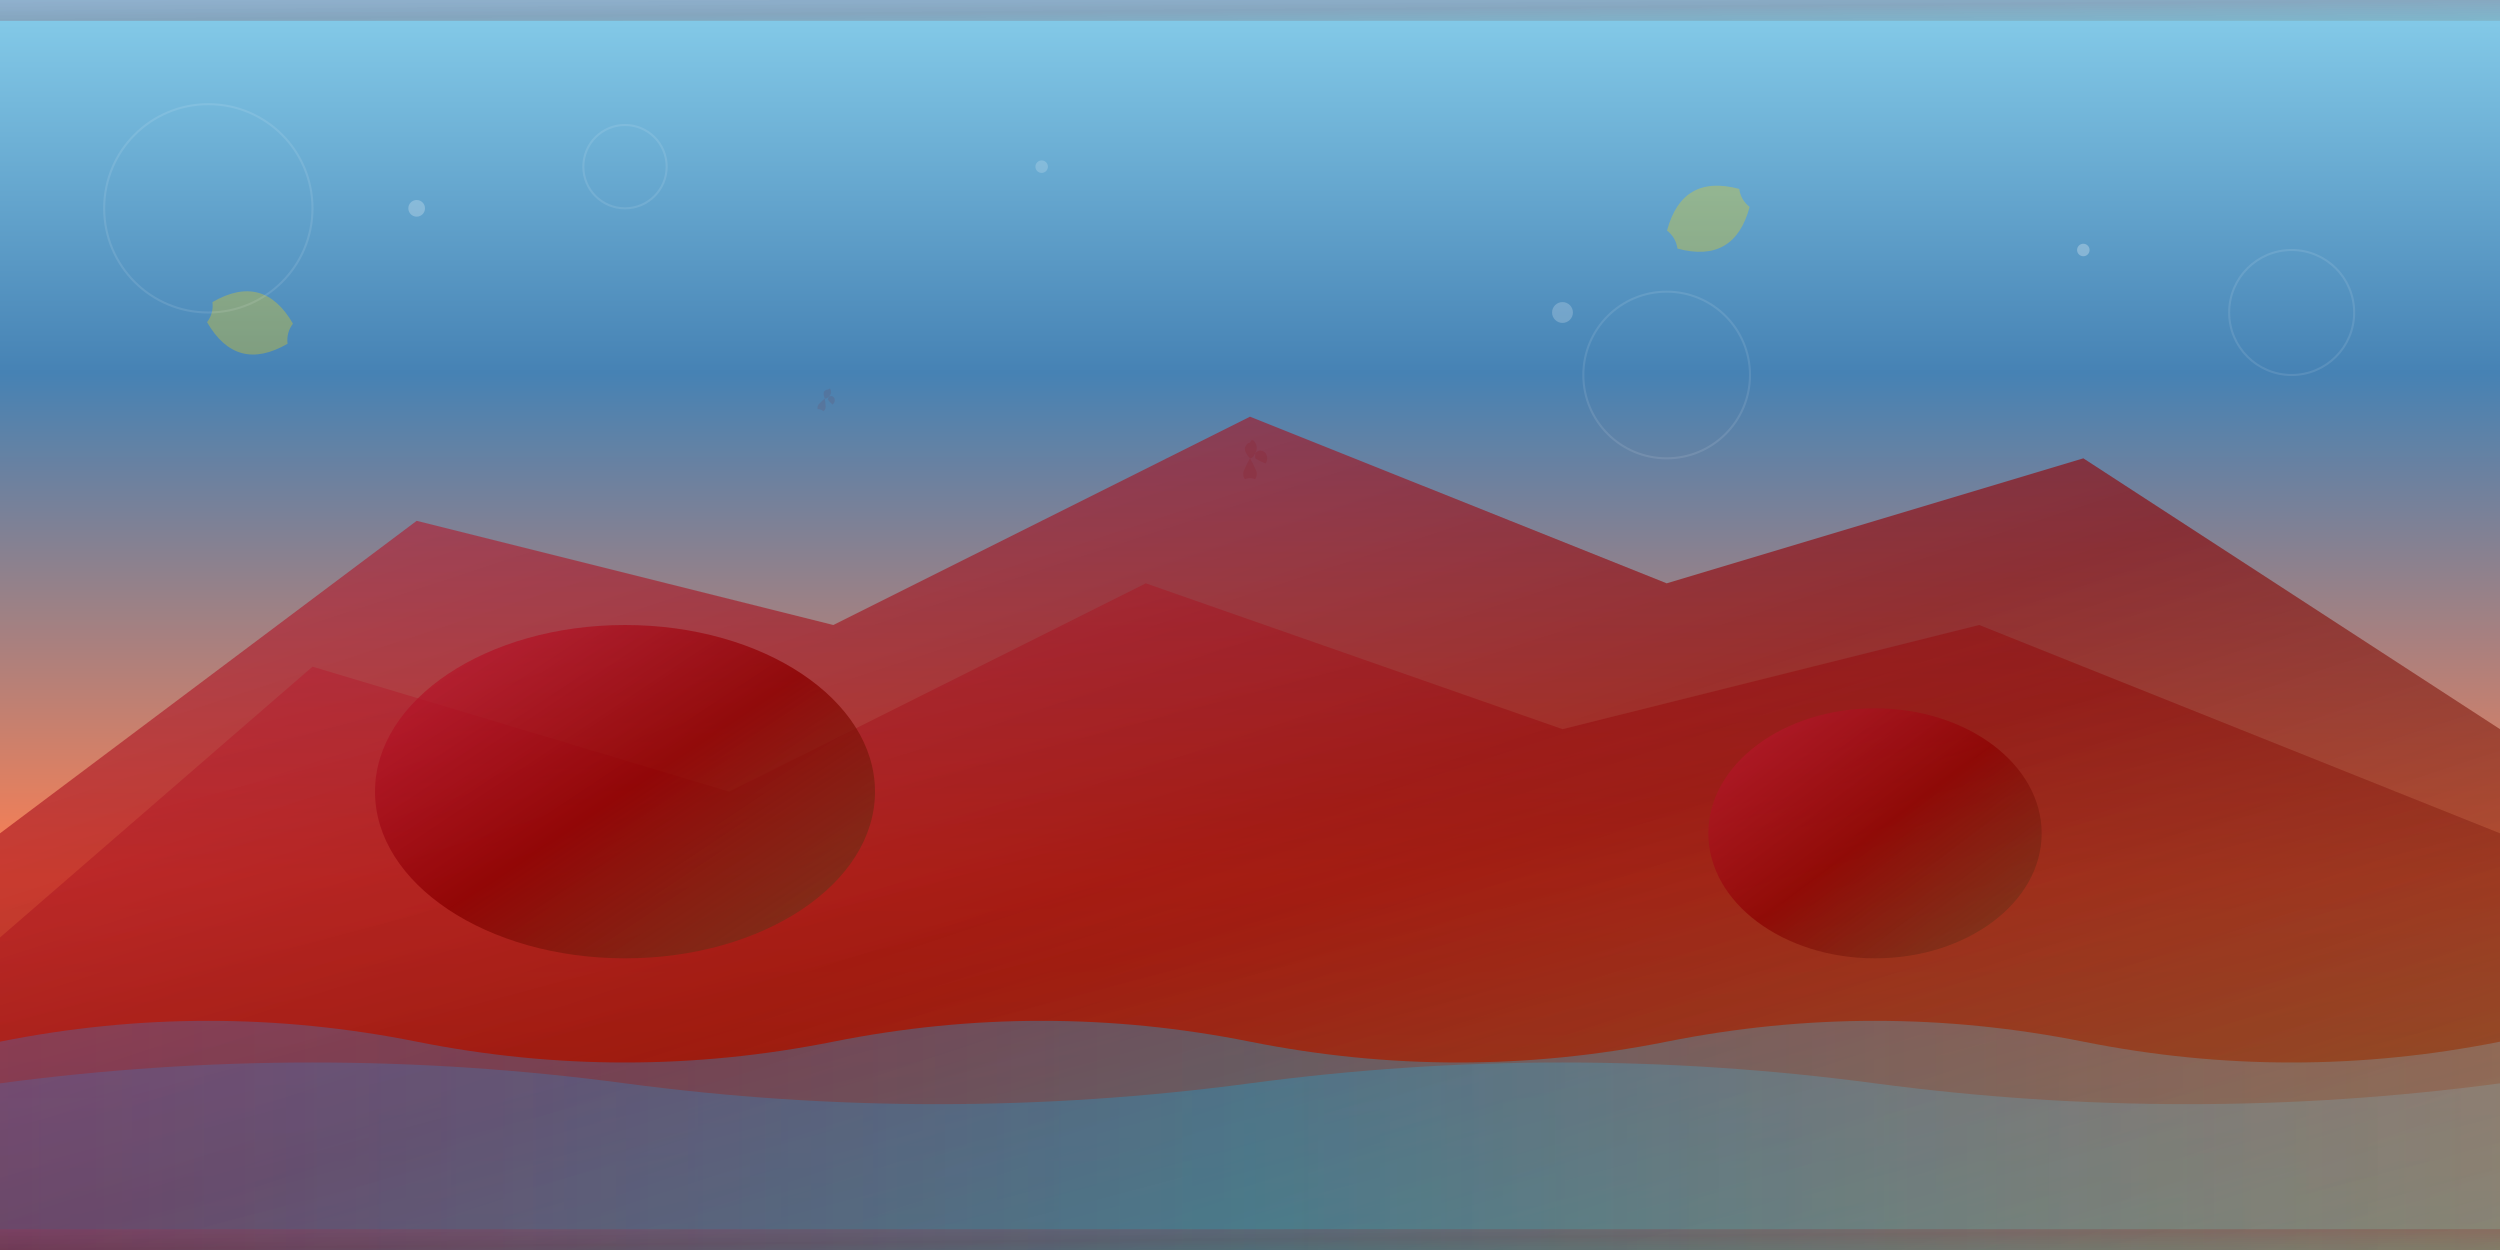 <svg width="1200" height="600" viewBox="0 0 1200 600" xmlns="http://www.w3.org/2000/svg">
  <rect x="0" y="0" width="1200" height="600" fill="#333333" stroke="none"/>
  <defs>
    <linearGradient id="skyGradient" x1="0%" y1="0%" x2="0%" y2="100%">
      <stop offset="0%" style="stop-color:#87CEEB;stop-opacity:1" />
      <stop offset="30%" style="stop-color:#4682B4;stop-opacity:1" />
      <stop offset="70%" style="stop-color:#FF7F50;stop-opacity:1" />
      <stop offset="100%" style="stop-color:#CD853F;stop-opacity:1" />
    </linearGradient>
    
    <linearGradient id="rockGradient" x1="0%" y1="0%" x2="100%" y2="100%">
      <stop offset="0%" style="stop-color:#c41e3a;stop-opacity:0.8" />
      <stop offset="50%" style="stop-color:#8b0000;stop-opacity:0.9" />
      <stop offset="100%" style="stop-color:#654321;stop-opacity:0.7" />
    </linearGradient>
    
    <linearGradient id="waveGradient" x1="0%" y1="0%" x2="100%" y2="0%">
      <stop offset="0%" style="stop-color:#1e90ff;stop-opacity:0.6" />
      <stop offset="50%" style="stop-color:#00bfff;stop-opacity:0.8" />
      <stop offset="100%" style="stop-color:#87ceeb;stop-opacity:0.6" />
    </linearGradient>
  </defs>
  
  <!-- Sky background -->
  <rect width="1200" height="600" fill="url(#skyGradient)"/>
  
  <!-- Abstract mountain ranges -->
  <polygon points="0,400 200,250 400,300 600,200 800,280 1000,220 1200,350 1200,600 0,600" 
           fill="url(#rockGradient)" opacity="0.7"/>
  
  <polygon points="0,450 150,320 350,380 550,280 750,350 950,300 1200,400 1200,600 0,600" 
           fill="url(#rockGradient)" opacity="0.5"/>
  
  <!-- Uluru-inspired rock formation -->
  <ellipse cx="300" cy="380" rx="120" ry="80" fill="url(#rockGradient)" opacity="0.9"/>
  <ellipse cx="900" cy="400" rx="80" ry="60" fill="url(#rockGradient)" opacity="0.8"/>
  
  <!-- Abstract wave patterns -->
  <path d="M0,500 Q100,480 200,500 T400,500 T600,500 T800,500 T1000,500 T1200,500 L1200,600 L0,600 Z" 
        fill="url(#waveGradient)" opacity="0.4"/>
  
  <path d="M0,520 Q150,500 300,520 T600,520 T900,520 T1200,520 L1200,600 L0,600 Z" 
        fill="url(#waveGradient)" opacity="0.3"/>
  
  <!-- Floating geometric shapes -->
  <g opacity="0.3">
    <!-- Boomerangs -->
    <path d="M100,150 Q120,130 140,150 Q138,155 140,160 Q120,180 100,160 Q102,155 100,150 Z" 
          fill="#ffd700" transform="rotate(15 120 155)"/>
    
    <path d="M800,100 Q820,80 840,100 Q838,105 840,110 Q820,130 800,110 Q802,105 800,100 Z" 
          fill="#ffd700" transform="rotate(-30 820 105)"/>
    
    <!-- Abstract dots/stars -->
    <circle cx="200" cy="100" r="4" fill="#ffffff" opacity="0.8"/>
    <circle cx="500" cy="80" r="3" fill="#ffffff" opacity="0.6"/>
    <circle cx="750" cy="150" r="5" fill="#ffffff" opacity="0.7"/>
    <circle cx="1000" cy="120" r="3" fill="#ffffff" opacity="0.9"/>
    
    <!-- Kangaroo silhouettes -->
    <g transform="translate(600,200) scale(0.5)">
      <path d="M0,40 Q-5,35 -5,30 Q-3,25 0,25 Q2,20 5,25 Q8,30 5,35 Q3,40 0,40 Z M0,40 Q-3,45 -5,50 Q-8,55 -5,60 Q0,58 5,60 Q8,55 5,50 Q3,45 0,40 Z M5,35 Q10,30 15,35 Q18,40 15,45 Q10,43 5,40 Z" 
            fill="#8b0000" opacity="0.4"/>
    </g>
    
    <g transform="translate(400,180) scale(0.3) rotate(20)">
      <path d="M0,40 Q-5,35 -5,30 Q-3,25 0,25 Q2,20 5,25 Q8,30 5,35 Q3,40 0,40 Z M0,40 Q-3,45 -5,50 Q-8,55 -5,60 Q0,58 5,60 Q8,55 5,50 Q3,45 0,40 Z M5,35 Q10,30 15,35 Q18,40 15,45 Q10,43 5,40 Z" 
            fill="#8b0000" opacity="0.3"/>
    </g>
  </g>
  
  <!-- Decorative border elements -->
  <rect x="0" y="0" width="1200" height="10" fill="url(#rockGradient)" opacity="0.2"/>
  <rect x="0" y="590" width="1200" height="10" fill="url(#rockGradient)" opacity="0.2"/>
  
  <!-- Abstract texture overlay -->
  <g opacity="0.1">
    <circle cx="100" cy="100" r="50" fill="none" stroke="#ffffff" stroke-width="1"/>
    <circle cx="1100" cy="150" r="30" fill="none" stroke="#ffffff" stroke-width="1"/>
    <circle cx="300" cy="80" r="20" fill="none" stroke="#ffffff" stroke-width="1"/>
    <circle cx="800" cy="180" r="40" fill="none" stroke="#ffffff" stroke-width="1"/>
  </g>
</svg>

